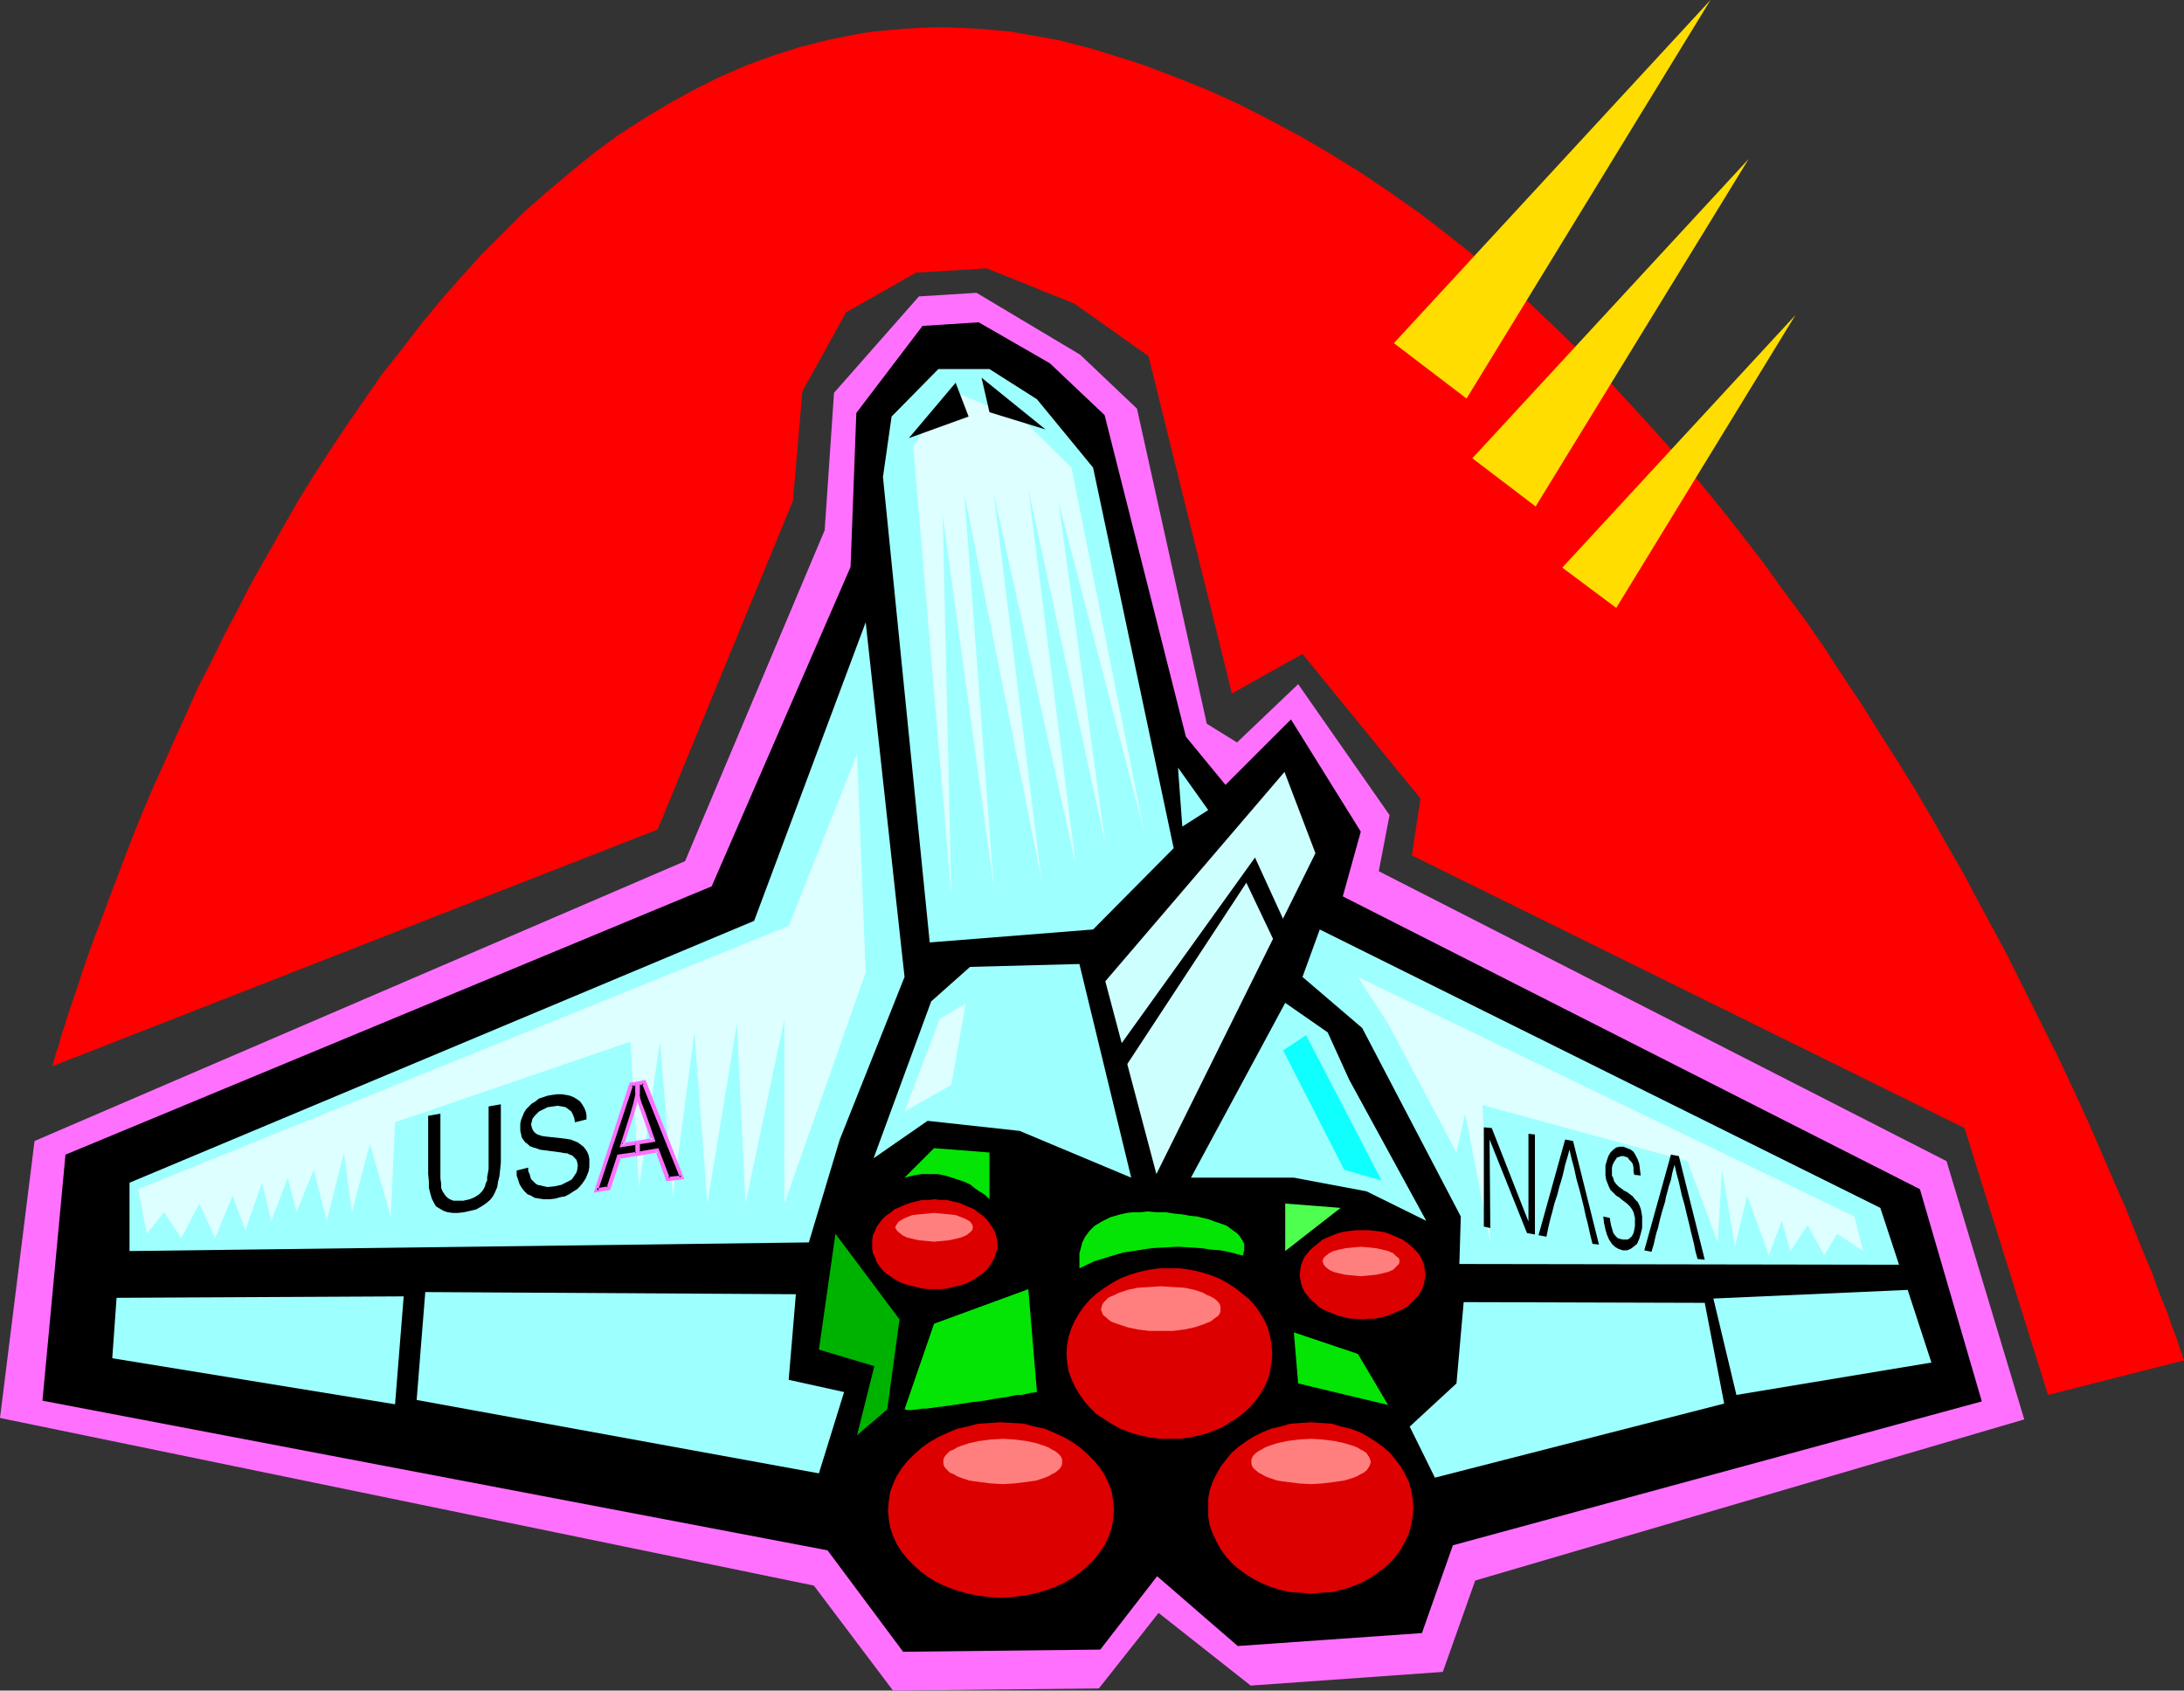 <?xml version="1.0" encoding="UTF-8" standalone="no"?>
<svg
   version="1.0"
   width="129.766mm"
   height="100.467mm"
   id="svg50"
   sodipodi:docname="Space Shuttle 38.wmf"
   xmlns:inkscape="http://www.inkscape.org/namespaces/inkscape"
   xmlns:sodipodi="http://sodipodi.sourceforge.net/DTD/sodipodi-0.dtd"
   xmlns="http://www.w3.org/2000/svg"
   xmlns:svg="http://www.w3.org/2000/svg">
  <rect width="100%" height="100%" fill="#333333" stroke="none"/>
  <sodipodi:namedview
     id="namedview50"
     pagecolor="#ffffff"
     bordercolor="#000000"
     borderopacity="0.25"
     inkscape:showpageshadow="2"
     inkscape:pageopacity="0.0"
     inkscape:pagecheckerboard="0"
     inkscape:deskcolor="#d1d1d1"
     inkscape:document-units="mm" />
  <defs
     id="defs1">
    <pattern
       id="WMFhbasepattern"
       patternUnits="userSpaceOnUse"
       width="6"
       height="6"
       x="0"
       y="0" />
  </defs>
  <path
     style="fill:#ff70ff;fill-opacity:1;fill-rule:evenodd;stroke:none"
     d="m 0,318.48 182.769,37.649 17.776,23.591 46.218,-0.485 13.413,-16.966 20.685,16.32 43.147,-3.07 7.272,-20.521 123.301,-36.195 -17.453,-58.008 -127.502,-65.118 2.424,-12.603 -20.523,-29.408 -13.736,13.088 -6.787,-4.201 -15.675,-70.773 -12.766,-12.119 -23.27,-13.896 -12.928,0.808 -19.069,21.652 -2.101,30.862 -31.35,74.328 -146.086,62.856 z"
     id="path1" />
  <path
     style="fill:#000000;fill-opacity:1;fill-rule:evenodd;stroke:none"
     d="m 9.534,314.602 176.305,33.609 16.968,22.783 44.278,-0.485 12.766,-16.481 18.099,15.674 41.37,-2.908 6.949,-19.713 118.776,-32.317 -13.898,-47.667 -129.603,-65.764 4.04,-14.542 -15.675,-25.207 -14.706,14.704 -8.888,-10.826 -18.261,-72.228 -12.282,-11.634 -15.998,-9.21 -12.605,0.808 -14.867,19.552 -1.293,34.579 -31.189,71.743 -145.117,60.27 z"
     id="path2" />
  <path
     style="fill:#9effff;fill-opacity:1;fill-rule:evenodd;stroke:none"
     d="M 90.657,291.172 88.718,315.41 25.21,305.068 26.179,291.495 Z"
     id="path3" />
  <path
     style="fill:#9effff;fill-opacity:1;fill-rule:evenodd;stroke:none"
     d="m 93.566,314.44 1.939,-24.237 83.224,0.485 -1.616,19.228 12.443,2.747 -5.656,18.259 z"
     id="path4" />
  <path
     style="fill:#9effff;fill-opacity:1;fill-rule:evenodd;stroke:none"
     d="M 181.638,279.054 29.088,280.993 V 265.642 L 169.357,206.826 l 25.048,-67.057 8.726,79.66 -14.544,36.518 z"
     id="path5" />
  <path
     style="fill:#9effff;fill-opacity:1;fill-rule:evenodd;stroke:none"
     d="m 242.4,216.521 -24.563,0.646 -8.726,7.756 -12.928,35.225 12.12,-8.402 20.685,2.262 25.048,10.503 z"
     id="path6" />
  <path
     style="fill:#ceffff;fill-opacity:1;fill-rule:evenodd;stroke:none"
     d="m 248.217,220.399 40.238,-47.021 6.949,18.259 -35.714,72.066 z"
     id="path7" />
  <path
     style="fill:#9effff;fill-opacity:1;fill-rule:evenodd;stroke:none"
     d="m 245.47,208.765 -36.683,2.908 -10.504,-104.544 1.939,-13.573 10.504,-10.664 h 11.474 l 10.666,6.786 12.605,15.35 18.099,85.477 z"
     id="path8" />
  <path
     style="fill:#9effff;fill-opacity:1;fill-rule:evenodd;stroke:none"
     d="m 264.539,172.409 6.787,9.533 -5.818,3.716 z"
     id="path9" />
  <path
     style="fill:#9effff;fill-opacity:1;fill-rule:evenodd;stroke:none"
     d="m 288.617,225.246 9.534,6.625 4.848,10.664 17.291,31.67 -13.413,-6.625 -16.322,-3.07 H 267.448 Z"
     id="path10" />
  <path
     style="fill:#9effff;fill-opacity:1;fill-rule:evenodd;stroke:none"
     d="m 327.724,283.901 98.737,0.162 -4.202,-12.765 -125.886,-62.533 -3.878,10.664 13.413,11.472 22.139,42.335 z"
     id="path11" />
  <path
     style="fill:#9effff;fill-opacity:1;fill-rule:evenodd;stroke:none"
     d="m 384.769,291.657 5.171,21.652 43.794,-7.271 -5.333,-16.32 z"
     id="path12" />
  <path
     style="fill:#9effff;fill-opacity:1;fill-rule:evenodd;stroke:none"
     d="m 387.193,315.248 -4.363,-22.622 -54.136,-0.162 -1.616,18.259 -10.504,9.695 5.656,11.472 z"
     id="path13" />
  <path
     style="fill:#dd0000;fill-opacity:1;fill-rule:evenodd;stroke:none"
     d="m 262.761,284.87 h 2.262 l 2.262,0.323 2.262,0.485 2.101,0.646 2.101,0.808 1.778,0.969 1.778,1.131 1.616,1.293 1.616,1.293 1.293,1.454 1.131,1.616 0.97,1.616 0.808,1.777 0.485,1.939 0.323,1.777 0.162,2.101 -0.162,1.939 -0.323,1.939 -0.485,1.777 -0.808,1.777 -0.97,1.616 -1.131,1.616 -1.293,1.454 -1.616,1.454 -1.616,1.131 -1.778,1.131 -1.778,0.969 -2.101,0.808 -2.101,0.646 -2.262,0.485 -2.262,0.323 h -2.262 -2.424 l -2.262,-0.323 -2.262,-0.485 -2.101,-0.646 -2.101,-0.808 -1.778,-0.969 -1.778,-1.131 -1.778,-1.131 -1.454,-1.454 -1.293,-1.454 -1.131,-1.616 -0.97,-1.616 -0.808,-1.777 -0.646,-1.777 -0.323,-1.939 -0.162,-1.939 0.162,-2.101 0.323,-1.777 0.646,-1.939 0.808,-1.777 0.97,-1.616 1.131,-1.616 1.293,-1.454 1.454,-1.293 1.778,-1.293 1.778,-1.131 1.778,-0.969 2.101,-0.808 2.101,-0.646 2.262,-0.485 2.262,-0.323 z"
     id="path14" />
  <path
     style="fill:#ff7f7f;fill-opacity:1;fill-rule:evenodd;stroke:none"
     d="m 260.661,288.91 2.747,0.162 2.586,0.162 2.262,0.485 1.939,0.646 0.808,0.485 0.808,0.323 0.646,0.323 0.646,0.485 0.485,0.485 0.323,0.485 0.162,0.485 v 0.646 0.485 l -0.162,0.485 -0.323,0.485 -0.485,0.323 -0.646,0.485 -0.646,0.485 -0.808,0.323 -0.808,0.323 -1.939,0.646 -2.262,0.485 -2.586,0.323 h -2.747 -2.586 l -2.586,-0.323 -2.262,-0.485 -1.939,-0.646 -0.97,-0.323 -0.808,-0.323 -0.646,-0.485 -0.485,-0.485 -0.485,-0.323 -0.323,-0.485 -0.162,-0.485 -0.162,-0.485 0.162,-0.646 0.162,-0.485 0.323,-0.485 0.485,-0.485 0.485,-0.485 0.646,-0.323 0.808,-0.323 0.97,-0.485 1.939,-0.646 2.262,-0.485 2.586,-0.162 z"
     id="path15" />
  <path
     style="fill:#dd0000;fill-opacity:1;fill-rule:evenodd;stroke:none"
     d="m 209.918,269.359 1.293,0.162 h 1.454 l 1.293,0.323 1.454,0.323 1.131,0.485 1.131,0.485 1.131,0.485 0.97,0.808 0.97,0.646 0.808,0.808 0.646,0.808 0.646,0.97 0.485,0.808 0.323,0.97 0.323,1.131 v 0.97 0.969 l -0.323,0.97 -0.323,0.97 -0.485,0.969 -0.646,0.97 -0.646,0.808 -0.808,0.808 -0.97,0.646 -0.97,0.646 -1.131,0.646 -1.131,0.485 -1.131,0.323 -1.454,0.323 -1.293,0.323 -1.454,0.162 h -1.293 -1.454 l -1.454,-0.162 -1.293,-0.323 -1.293,-0.323 -1.293,-0.323 -1.131,-0.485 -1.131,-0.646 -0.97,-0.646 -0.97,-0.646 -0.808,-0.808 -0.646,-0.808 -0.646,-0.97 -0.323,-0.969 -0.485,-0.97 -0.162,-0.97 v -0.969 -0.97 l 0.162,-1.131 0.485,-0.97 0.323,-0.808 0.646,-0.97 0.646,-0.808 0.808,-0.808 0.97,-0.646 0.97,-0.808 1.131,-0.485 1.131,-0.485 1.293,-0.485 1.293,-0.323 1.293,-0.323 h 1.454 z"
     id="path16" />
  <path
     style="fill:#dd0000;fill-opacity:1;fill-rule:evenodd;stroke:none"
     d="m 306.07,276.307 h 1.454 l 1.293,0.162 1.454,0.162 1.293,0.323 1.131,0.485 1.131,0.485 1.131,0.485 1.131,0.808 0.808,0.646 0.808,0.808 0.808,0.808 0.485,0.808 0.485,0.97 0.323,0.97 0.162,0.969 0.162,1.131 -0.162,0.97 -0.162,0.97 -0.323,0.969 -0.485,0.97 -0.485,0.808 -0.808,0.808 -0.808,0.808 -0.808,0.808 -1.131,0.646 -1.131,0.485 -1.131,0.485 -1.131,0.485 -1.293,0.323 -1.454,0.323 h -1.293 l -1.454,0.162 -1.454,-0.162 h -1.454 l -1.293,-0.323 -1.293,-0.323 -1.293,-0.485 -1.131,-0.485 -1.131,-0.485 -0.97,-0.646 -0.808,-0.808 -0.97,-0.808 -0.646,-0.808 -0.646,-0.808 -0.485,-0.97 -0.323,-0.969 -0.162,-0.97 -0.162,-0.97 0.162,-1.131 0.162,-0.969 0.323,-0.97 0.485,-0.97 0.646,-0.808 0.646,-0.808 0.97,-0.808 0.808,-0.646 0.97,-0.808 1.131,-0.485 1.131,-0.485 1.293,-0.485 1.293,-0.323 1.293,-0.162 1.454,-0.162 z"
     id="path17" />
  <path
     style="fill:#dd0000;fill-opacity:1;fill-rule:evenodd;stroke:none"
     d="m 224.785,319.449 2.586,0.162 2.586,0.162 2.424,0.646 2.262,0.485 2.262,0.97 2.101,0.97 1.939,1.131 1.778,1.293 1.616,1.454 1.454,1.454 1.293,1.616 1.131,1.777 0.808,1.777 0.646,1.777 0.323,2.101 0.162,1.939 -0.162,1.939 -0.323,1.939 -0.646,1.939 -0.808,1.777 -1.131,1.777 -1.293,1.616 -1.454,1.454 -1.616,1.454 -1.778,1.293 -1.939,1.131 -2.101,0.969 -2.262,0.808 -2.262,0.646 -2.424,0.485 -2.586,0.323 -2.586,0.162 -2.586,-0.162 -2.586,-0.323 -2.424,-0.485 -2.262,-0.646 -2.262,-0.808 -2.101,-0.969 -1.939,-1.131 -1.778,-1.293 -1.616,-1.454 -1.454,-1.454 -1.293,-1.616 -1.131,-1.777 -0.808,-1.777 -0.646,-1.939 -0.323,-1.939 -0.162,-1.939 0.162,-1.939 0.323,-2.101 0.646,-1.777 0.808,-1.777 1.131,-1.777 1.293,-1.616 1.454,-1.454 1.616,-1.454 1.778,-1.293 1.939,-1.131 2.101,-0.97 2.262,-0.97 2.262,-0.485 2.424,-0.646 2.586,-0.162 z"
     id="path18" />
  <path
     style="fill:#dd0000;fill-opacity:1;fill-rule:evenodd;stroke:none"
     d="m 294.435,319.449 2.262,0.162 2.424,0.162 2.101,0.646 2.101,0.485 2.101,0.808 1.778,0.97 1.778,1.131 1.778,1.293 1.454,1.293 1.293,1.616 1.131,1.454 0.97,1.777 0.808,1.616 0.485,1.939 0.323,1.777 0.162,2.101 -0.162,1.939 -0.323,1.939 -0.485,1.777 -0.808,1.777 -0.97,1.777 -1.131,1.616 -1.293,1.454 -1.454,1.293 -1.778,1.293 -1.778,1.131 -1.778,0.97 -2.101,0.808 -2.101,0.646 -2.101,0.485 -2.424,0.162 -2.262,0.162 -2.424,-0.162 -2.262,-0.162 -2.262,-0.485 -2.101,-0.646 -1.939,-0.808 -1.939,-0.97 -1.778,-1.131 -1.778,-1.293 -1.454,-1.293 -1.293,-1.454 -1.131,-1.616 -0.97,-1.777 -0.808,-1.777 -0.646,-1.777 -0.323,-1.939 v -1.939 -2.101 l 0.323,-1.777 0.646,-1.939 0.808,-1.616 0.97,-1.777 1.131,-1.454 1.293,-1.616 1.454,-1.293 1.778,-1.293 1.778,-1.131 1.939,-0.97 1.939,-0.808 2.101,-0.485 2.262,-0.646 2.262,-0.162 z"
     id="path19" />
  <path
     style="fill:#4fff4f;fill-opacity:1;fill-rule:evenodd;stroke:none"
     d="m 288.617,270.328 12.443,0.969 -12.443,9.695 z"
     id="path20" />
  <path
     style="fill:#05e505;fill-opacity:1;fill-rule:evenodd;stroke:none"
     d="m 203.131,264.511 6.626,-6.625 12.443,0.97 v 10.503 0 l -0.323,-0.323 -0.485,-0.485 -0.646,-0.485 -0.808,-0.485 -0.97,-0.646 -0.97,-0.808 -1.293,-0.646 -1.454,-0.485 -1.454,-0.485 -1.616,-0.485 -1.616,-0.323 h -1.778 -1.778 l -1.939,0.323 z"
     id="path21" />
  <path
     style="fill:#05e505;fill-opacity:1;fill-rule:evenodd;stroke:none"
     d="m 242.4,284.87 v -0.323 -0.323 -0.808 -0.808 -1.131 l 0.323,-1.131 0.323,-1.293 0.646,-1.293 0.97,-1.293 1.131,-1.131 0.808,-0.485 0.808,-0.485 0.97,-0.485 0.97,-0.485 1.131,-0.323 1.131,-0.323 1.454,-0.323 1.454,-0.162 h 1.616 l 1.616,-0.162 1.939,0.162 h 2.101 l 1.939,0.323 1.778,0.162 1.778,0.323 1.616,0.162 1.293,0.323 1.293,0.323 1.293,0.485 0.97,0.323 0.97,0.323 0.808,0.323 0.646,0.485 0.646,0.485 1.131,0.808 0.646,0.808 0.485,0.808 0.323,0.646 v 0.808 0.646 l -0.162,0.485 v 0.323 l -0.162,0.323 h -0.162 v 0 h -0.162 l -0.323,-0.162 h -0.323 l -0.485,-0.162 -0.485,-0.162 -1.454,-0.323 -1.616,-0.323 -2.101,-0.162 -2.262,-0.323 -2.424,-0.162 -2.747,-0.162 -2.909,0.162 -3.07,0.162 -3.07,0.485 -3.232,0.485 -3.232,0.969 -3.232,0.97 z"
     id="path22" />
  <path
     style="fill:#05e505;fill-opacity:1;fill-rule:evenodd;stroke:none"
     d="m 203.131,316.541 6.626,-19.228 21.17,-7.756 1.939,23.106 h -0.162 -0.162 l -0.485,0.162 h -0.485 l -0.646,0.162 -0.808,0.162 -0.808,0.162 h -0.97 l -2.262,0.485 -2.424,0.323 -2.586,0.485 -2.747,0.323 -5.333,0.808 -2.586,0.323 -2.262,0.323 h -0.97 l -0.97,0.162 -1.616,0.162 h -0.97 l -0.323,-0.162 z"
     id="path23" />
  <path
     style="fill:#05e505;fill-opacity:1;fill-rule:evenodd;stroke:none"
     d="m 290.556,299.251 0.97,11.472 20.2,4.847 -6.787,-11.472 z"
     id="path24" />
  <path
     style="fill:#00b200;fill-opacity:1;fill-rule:evenodd;stroke:none"
     d="m 192.465,322.358 3.878,-15.512 -12.443,-3.716 3.717,-26.015 14.382,19.228 -2.747,20.198 z"
     id="path25" />
  <path
     style="fill:#ddffff;fill-opacity:1;fill-rule:evenodd;stroke:none"
     d="m 192.465,169.339 1.939,49.121 -18.261,51.868 v -41.365 l -8.726,41.365 -1.939,-40.396 -6.626,40.396 -2.909,-38.457 -4.848,36.679 -2.909,-34.579 -4.686,32.64 -1.939,-32.64 -52.843,18.097 -0.97,21.167 -4.686,-16.32 -4.04,15.35 -1.778,-13.411 -3.878,15.35 -2.909,-11.472 -3.878,9.533 -1.939,-7.756 -3.717,9.695 -2.101,-8.564 -3.717,10.664 -2.909,-7.756 -3.878,9.533 -3.555,-7.756 -4.04,7.756 -3.878,-5.817 -3.878,4.847 -1.939,-10.018 146.086,-59.139 z"
     id="path26" />
  <path
     style="fill:#ddffff;fill-opacity:1;fill-rule:evenodd;stroke:none"
     d="m 304.939,219.429 111.504,53.807 1.939,7.756 -5.818,-3.878 -2.909,4.847 -3.717,-6.786 -3.878,5.817 -1.939,-6.786 -2.909,7.756 -4.848,-13.411 -2.747,11.472 -2.909,-17.289 -0.97,16.32 -6.787,-18.259 -46.056,-12.603 1.778,30.862 -5.656,-28.923 -1.939,8.725 -15.352,-28.923 z"
     id="path27" />
  <path
     style="fill:#ddffff;fill-opacity:1;fill-rule:evenodd;stroke:none"
     d="m 213.635,87.739 -8.565,12.442 8.565,100.989 -1.939,-85.477 11.474,83.538 -6.626,-88.386 17.291,86.447 -10.666,-86.447 18.422,83.538 -10.666,-84.508 17.291,79.66 -10.504,-76.752 19.23,74.005 -16.322,-81.761 -10.666,-10.503 z"
     id="path28" />
  <path
     style="fill:#000000;fill-opacity:1;fill-rule:evenodd;stroke:none"
     d="m 290.556,211.673 -8.726,-19.067 -31.674,44.112 1.939,3.878 27.795,-42.335 7.757,16.32 z"
     id="path29" />
  <path
     style="fill:#000000;fill-opacity:1;fill-rule:evenodd;stroke:none"
     d="m 214.605,85.962 -10.504,12.442 13.413,-4.847 z"
     id="path30" />
  <path
     style="fill:#000000;fill-opacity:1;fill-rule:evenodd;stroke:none"
     d="m 220.422,84.831 1.778,7.756 12.605,3.878 z"
     id="path31" />
  <path
     style="fill:#000000;fill-opacity:1;fill-rule:evenodd;stroke:none"
     d="m 109.726,248.514 2.747,-0.485 v 13.088 l -0.162,1.616 -0.162,1.454 -0.323,1.293 -0.162,1.131 -0.485,1.131 -0.485,0.97 -0.646,0.808 -0.97,0.808 -0.97,0.646 -1.131,0.646 -1.293,0.323 -1.454,0.323 -1.293,0.162 h -1.293 l -1.131,-0.162 -0.97,-0.323 -0.808,-0.485 -0.808,-0.485 -0.485,-0.808 -0.485,-0.969 -0.323,-1.131 -0.323,-1.293 v -1.454 l -0.162,-1.616 v -13.088 l 2.747,-0.485 v 13.088 1.454 l 0.162,1.131 v 0.969 l 0.323,0.808 0.323,0.485 0.323,0.485 0.485,0.485 0.485,0.323 0.808,0.323 h 0.646 0.808 0.808 l 1.454,-0.323 1.131,-0.485 0.97,-0.646 0.646,-0.646 0.323,-0.485 0.323,-0.646 0.162,-0.646 0.323,-0.646 v -0.808 l 0.162,-0.808 0.162,-0.97 v -0.97 z"
     id="path32" />
  <path
     style="fill:#000000;fill-opacity:1;fill-rule:evenodd;stroke:none"
     d="m 116.029,262.895 2.586,-0.646 v 0.808 l 0.323,0.646 0.162,0.646 0.162,0.485 0.485,0.485 0.485,0.485 0.485,0.323 0.808,0.162 0.646,0.162 0.808,0.162 1.616,-0.162 1.454,-0.323 1.293,-0.646 0.646,-0.323 0.485,-0.323 0.323,-0.485 0.323,-0.485 0.323,-0.485 0.162,-0.485 0.162,-1.131 -0.162,-0.808 -0.162,-0.485 -0.323,-0.323 -0.323,-0.323 -0.323,-0.323 -0.485,-0.162 -0.646,-0.323 h -0.485 l -0.808,-0.162 -1.131,-0.162 -1.293,-0.162 -1.293,-0.162 -1.131,-0.162 -0.808,-0.323 -0.646,-0.162 -0.808,-0.323 -0.485,-0.485 -0.485,-0.323 -0.485,-0.646 -0.323,-0.485 -0.162,-0.808 -0.162,-0.646 v -0.808 -0.808 l 0.162,-0.808 0.323,-0.808 0.323,-0.808 0.485,-0.808 0.646,-0.646 0.646,-0.646 0.808,-0.485 0.808,-0.646 0.97,-0.323 0.97,-0.323 0.97,-0.162 1.131,-0.162 h 1.131 l 0.97,0.162 0.808,0.162 0.808,0.323 0.808,0.485 0.646,0.485 0.485,0.646 0.485,0.808 0.323,0.808 0.162,0.808 v 0.97 l -2.586,0.646 -0.162,-0.97 -0.323,-0.808 -0.323,-0.646 -0.646,-0.485 -0.646,-0.485 -0.808,-0.162 -0.97,-0.162 -1.131,0.162 -1.131,0.162 -0.97,0.485 -0.97,0.485 -0.485,0.485 -0.485,0.485 -0.485,0.646 -0.162,0.646 -0.162,0.646 0.162,0.646 0.162,0.485 0.323,0.485 0.323,0.323 0.485,0.323 0.97,0.323 1.131,0.162 1.616,0.162 1.454,0.162 1.293,0.162 0.97,0.162 0.808,0.323 0.808,0.323 0.646,0.485 0.646,0.485 0.485,0.646 0.323,0.485 0.323,0.808 0.162,0.808 v 0.97 0.808 l -0.162,0.97 -0.323,0.808 -0.323,0.808 -0.646,0.969 -0.646,0.808 -0.646,0.646 -0.808,0.485 -0.97,0.646 -0.97,0.485 -0.97,0.162 -1.131,0.323 -1.293,0.162 h -1.293 l -1.131,-0.162 -0.97,-0.162 -0.808,-0.485 -0.808,-0.323 -0.808,-0.808 -0.485,-0.646 -0.485,-0.808 -0.323,-0.97 -0.323,-0.969 z"
     id="path33" />
  <path
     style="fill:#000000;fill-opacity:1;fill-rule:evenodd;stroke:none"
     d="m 133.966,267.42 7.757,-23.914 1.454,-0.162 v 2.747 -0.162 -0.323 l -0.646,2.424 -0.646,2.101 -2.101,7.11 3.394,-0.646 v 2.424 l -4.202,0.808 -2.262,7.11 z m 9.211,-24.076 1.454,-0.162 8.403,21.167 -3.07,0.485 -2.424,-6.463 -4.363,0.646 v -2.424 l 3.555,-0.485 -2.101,-5.979 -0.808,-2.101 -0.323,-0.97 -0.323,-0.97 z"
     id="path34" />
  <path
     style="fill:#ff70ff;fill-opacity:1;fill-rule:evenodd;stroke:none"
     d="m 133.805,266.935 0.485,0.485 7.918,-23.753 -0.485,0.323 1.454,-0.162 -0.485,-0.485 v 2.747 h 0.97 v -0.162 l -0.485,-2.262 -0.97,4.201 -0.646,2.262 -2.424,7.594 4.04,-0.646 -0.485,-0.485 v 2.424 l 0.485,-0.323 -4.525,0.646 -2.424,7.433 0.323,-0.323 -2.747,0.485 -0.485,0.969 3.717,-0.646 2.424,-7.271 -0.485,0.323 4.686,-0.808 v -3.393 l -4.04,0.646 0.485,0.485 2.262,-6.948 0.646,-2.262 0.485,-2.262 h -0.808 v 0.323 -0.162 0.162 h 0.97 v -3.232 l -2.262,0.323 -8.08,24.722 z"
     id="path35" />
  <path
     style="fill:#ff70ff;fill-opacity:1;fill-rule:evenodd;stroke:none"
     d="m 143.662,243.344 -0.485,0.485 1.454,-0.323 -0.485,-0.162 8.565,21.167 0.323,-0.485 -3.07,0.323 0.485,0.323 -2.586,-6.786 -4.686,0.808 0.485,0.323 v -2.424 l -0.485,0.485 4.04,-0.646 -2.262,-6.463 -0.808,-2.101 -0.323,-0.969 -0.162,-0.97 v 0.162 -2.747 l -0.97,-0.323 v 3.232 l 0.323,0.808 0.323,0.97 0.808,2.262 2.101,5.979 0.323,-0.646 -3.878,0.646 0.162,3.393 4.848,-0.808 -0.485,-0.323 2.424,6.786 4.04,-0.485 -8.726,-22.298 -2.262,0.485 z"
     id="path36" />
  <path
     style="fill:#000000;fill-opacity:1;fill-rule:evenodd;stroke:none"
     d="m 360.044,273.237 1.454,0.323 0.162,0.97 0.162,0.808 0.485,1.616 0.485,0.646 0.485,0.485 0.485,0.162 0.646,0.162 h 0.646 0.485 l 0.485,-0.323 0.485,-0.485 0.323,-0.646 0.162,-0.646 0.162,-0.97 v -0.969 -0.808 l -0.162,-0.646 -0.162,-0.646 -0.323,-0.646 -0.485,-0.646 -0.646,-0.646 -0.646,-0.485 -0.646,-0.485 -0.162,-0.162 -0.162,-0.162 -0.808,-0.485 -0.646,-0.646 -0.646,-0.646 -0.323,-0.646 -0.323,-0.808 -0.323,-0.808 -0.162,-0.969 v -0.97 -1.293 l 0.323,-1.131 0.323,-0.97 0.485,-0.808 0.646,-0.646 0.646,-0.485 0.808,-0.162 h 0.808 l 0.808,0.323 0.808,0.323 0.646,0.485 0.485,0.808 0.485,0.969 0.323,0.97 0.162,1.293 0.162,1.293 -1.454,-0.162 -0.162,-0.808 v -0.808 l -0.162,-0.808 -0.323,-0.485 -0.485,-0.485 -0.323,-0.485 -0.485,-0.162 -0.485,-0.162 h -0.485 l -0.485,0.162 -0.485,0.162 -0.323,0.485 -0.323,0.485 -0.323,0.646 -0.162,0.646 v 0.808 0.97 l 0.323,0.646 0.162,0.646 0.485,0.646 0.323,0.323 0.323,0.323 0.485,0.323 0.646,0.485 0.646,0.323 0.646,0.485 0.646,0.485 0.485,0.646 0.646,0.646 0.323,0.646 0.323,0.808 0.162,0.808 0.162,0.97 v 0.969 1.616 l -0.323,1.293 -0.323,1.131 -0.485,1.131 -0.808,0.646 -0.646,0.485 -0.808,0.323 h -0.97 l -0.97,-0.323 -0.808,-0.485 -0.646,-0.646 -0.646,-0.969 -0.485,-1.131 -0.323,-1.131 -0.323,-1.454 z"
     id="path37" />
  <path
     style="fill:#000000;fill-opacity:1;fill-rule:evenodd;stroke:none"
     d="m 347.278,277.761 -1.778,-0.323 5.979,-21.491 1.778,0.323 5.818,23.268 -1.454,-0.162 -0.485,-1.939 -0.323,-1.454 -0.323,-1.454 -0.323,-1.131 -0.485,-2.262 -0.485,-1.939 -0.485,-1.939 -0.323,-1.131 -0.323,-1.131 -0.323,-1.454 -0.323,-1.454 -0.485,-1.777 -0.485,-2.101 -0.485,1.777 -0.485,1.616 -0.323,1.454 -0.323,1.293 -0.323,1.131 -0.323,0.97 -0.485,1.939 -0.646,1.939 -0.485,1.939 -0.323,1.131 -0.323,1.293 -0.323,1.454 z"
     id="path38" />
  <path
     style="fill:#000000;fill-opacity:1;fill-rule:evenodd;stroke:none"
     d="m 370.872,281.154 -1.616,-0.323 5.979,-21.491 1.778,0.323 5.818,23.268 -1.616,-0.162 -0.485,-1.777 -0.323,-1.616 -0.323,-1.293 -0.162,-0.646 -0.162,-0.646 -0.485,-2.101 -0.485,-1.939 -0.485,-2.101 -0.323,-1.131 -0.323,-1.131 -0.323,-1.454 -0.323,-1.454 -0.485,-1.777 -0.485,-2.101 -0.485,1.777 -0.323,1.616 -0.485,1.454 -0.323,1.293 -0.323,1.131 -0.162,0.97 -0.646,2.101 -0.485,1.777 -0.485,2.101 -0.323,0.97 -0.323,1.293 -0.323,1.454 z"
     id="path39" />
  <path
     style="fill:#000000;fill-opacity:1;fill-rule:evenodd;stroke:none"
     d="m 343.238,274.368 v -19.713 l 1.454,0.162 v 22.46 l -1.778,-0.323 -8.403,-21.006 0.162,19.875 -1.454,-0.323 v -22.298 l 1.778,0.162 z"
     id="path40" />
  <path
     style="fill:#ff7f7f;fill-opacity:1;fill-rule:evenodd;stroke:none"
     d="m 305.585,280.023 1.778,0.162 1.616,0.162 1.454,0.323 1.293,0.323 1.131,0.485 0.646,0.646 0.646,0.485 0.162,0.646 -0.162,0.646 -0.646,0.646 -0.646,0.646 -1.131,0.485 -1.293,0.323 -1.454,0.323 -1.616,0.162 -1.778,0.162 -1.616,-0.162 -1.778,-0.162 -1.454,-0.323 -1.293,-0.323 -0.97,-0.485 -0.808,-0.646 -0.485,-0.646 -0.162,-0.646 0.162,-0.646 0.485,-0.485 0.808,-0.646 0.97,-0.485 1.293,-0.323 1.454,-0.323 1.778,-0.162 z"
     id="path41" />
  <path
     style="fill:#ff7f7f;fill-opacity:1;fill-rule:evenodd;stroke:none"
     d="m 209.757,272.429 1.778,0.162 1.616,0.162 1.454,0.162 1.293,0.485 1.131,0.485 0.808,0.485 0.485,0.646 0.162,0.646 -0.162,0.646 -0.485,0.485 -0.808,0.646 -1.131,0.485 -1.293,0.323 -1.454,0.323 -1.616,0.162 -1.778,0.162 -1.616,-0.162 -1.778,-0.162 -1.454,-0.323 -1.293,-0.323 -0.97,-0.485 -0.808,-0.646 -0.485,-0.485 -0.323,-0.646 0.323,-0.646 0.485,-0.646 0.808,-0.485 0.97,-0.485 1.293,-0.485 1.454,-0.162 1.778,-0.162 z"
     id="path42" />
  <path
     style="fill:#ff7f7f;fill-opacity:1;fill-rule:evenodd;stroke:none"
     d="m 294.435,323.166 2.586,0.162 2.586,0.323 2.262,0.485 2.101,0.646 0.808,0.323 0.808,0.485 0.646,0.323 0.646,0.485 0.323,0.485 0.323,0.485 0.162,0.485 0.162,0.485 -0.162,0.485 -0.162,0.485 -0.323,0.485 -0.323,0.485 -0.646,0.485 -0.646,0.323 -0.808,0.485 -0.808,0.323 -2.101,0.646 -2.262,0.323 -2.586,0.323 -2.586,0.162 -2.747,-0.162 -2.586,-0.323 -2.262,-0.323 -1.939,-0.646 -0.808,-0.323 -0.808,-0.485 -0.646,-0.323 -1.131,-0.97 -0.323,-0.485 -0.162,-0.485 v -0.485 -0.485 l 0.162,-0.485 0.323,-0.485 0.485,-0.485 0.646,-0.485 0.646,-0.323 0.808,-0.485 0.808,-0.323 1.939,-0.646 2.262,-0.485 2.586,-0.323 z"
     id="path43" />
  <path
     style="fill:#ff7f7f;fill-opacity:1;fill-rule:evenodd;stroke:none"
     d="m 225.27,323.166 2.586,0.162 2.586,0.323 2.262,0.485 1.939,0.646 0.808,0.323 0.808,0.485 0.646,0.323 0.646,0.485 0.485,0.485 0.323,0.485 0.162,0.485 v 0.485 0.485 l -0.162,0.485 -0.323,0.485 -0.485,0.485 -0.646,0.485 -0.646,0.323 -0.808,0.485 -0.808,0.323 -1.939,0.646 -2.262,0.323 -2.586,0.323 -2.586,0.162 -2.747,-0.162 -2.586,-0.323 -2.262,-0.323 -1.939,-0.646 -0.808,-0.323 -0.808,-0.485 -0.808,-0.323 -0.97,-0.97 -0.323,-0.485 -0.162,-0.485 v -0.485 -0.485 l 0.162,-0.485 0.323,-0.485 0.485,-0.485 0.485,-0.485 0.808,-0.323 0.808,-0.485 0.808,-0.323 1.939,-0.646 2.262,-0.485 2.586,-0.323 z"
     id="path44" />
  <path
     style="fill:#ff0000;fill-opacity:1;fill-rule:evenodd;stroke:none"
     d="m 11.797,239.466 v 0 -0.162 l 0.162,-0.323 v -0.323 l 0.162,-0.485 0.162,-0.485 0.162,-0.646 0.162,-0.646 0.323,-0.808 0.323,-0.97 0.485,-1.939 0.808,-2.424 0.808,-2.585 0.97,-2.908 1.131,-3.232 1.131,-3.555 1.293,-3.716 1.454,-4.04 1.616,-4.201 1.616,-4.363 1.778,-4.686 1.778,-4.686 1.939,-5.009 2.101,-5.171 2.262,-5.332 2.424,-5.332 2.424,-5.494 2.586,-5.655 2.586,-5.817 2.909,-5.655 2.909,-5.979 3.07,-5.817 3.07,-5.979 3.394,-5.979 3.394,-5.979 3.394,-5.979 3.555,-5.817 3.878,-5.979 3.878,-5.817 3.878,-5.655 4.04,-5.817 4.363,-5.494 4.202,-5.494 4.525,-5.494 4.525,-5.171 4.686,-5.171 4.848,-4.847 4.848,-4.847 5.171,-4.524 5.171,-4.363 5.171,-4.201 5.494,-4.04 5.494,-3.555 5.656,-3.393 5.818,-3.232 5.818,-2.908 5.979,-2.585 6.141,-2.262 6.141,-1.939 3.232,-0.808 3.232,-0.808 6.464,-1.293 3.232,-0.485 3.394,-0.323 3.394,-0.323 3.232,-0.162 3.555,-0.162 h 3.394 l 3.394,0.162 3.555,0.162 3.555,0.323 3.555,0.323 3.555,0.646 3.717,0.646 3.555,0.646 3.717,0.969 3.717,0.969 3.717,1.131 7.595,2.424 7.272,2.747 7.272,2.908 7.11,3.232 6.949,3.555 6.949,3.716 6.626,3.878 6.787,4.201 6.464,4.363 6.464,4.524 6.302,4.847 6.141,4.847 6.141,5.171 5.979,5.171 5.818,5.494 5.656,5.494 5.656,5.655 5.333,5.817 5.333,5.817 5.333,5.979 5.171,5.979 5.01,6.14 4.848,6.14 4.848,6.302 4.525,6.302 4.686,6.302 4.363,6.302 4.202,6.463 4.202,6.302 4.04,6.463 4.04,6.302 3.878,6.302 3.717,6.302 3.555,6.302 3.555,6.14 3.232,6.14 3.232,5.979 3.232,5.979 2.909,5.817 2.909,5.817 2.747,5.494 2.747,5.494 2.586,5.494 2.424,5.171 2.262,5.009 2.101,4.847 2.101,4.847 1.939,4.524 1.939,4.363 1.616,4.04 1.616,4.04 1.454,3.555 1.454,3.393 1.131,3.232 1.131,2.908 1.131,2.747 0.808,2.424 0.808,2.101 0.646,1.777 0.485,1.616 0.485,1.131 0.162,0.485 v 0.323 l 0.162,0.323 0.162,0.323 v 0 0.162 l -30.542,7.756 -18.746,-59.947 -124.109,-61.24 1.939,-12.765 -26.502,-32.478 -15.837,8.887 -18.746,-75.782 -16.645,-11.796 -19.715,-7.918 -15.837,0.969 -15.675,8.887 -9.858,17.774 -2.101,24.561 -30.381,73.843 z"
     id="path45" />
  <path
     style="fill:#ffdd00;fill-opacity:1;fill-rule:evenodd;stroke:none"
     d="M 313.019,77.075 384.123,0 329.34,89.517 Z"
     id="path46" />
  <path
     style="fill:#ffdd00;fill-opacity:1;fill-rule:evenodd;stroke:none"
     d="M 330.633,102.928 392.688,35.71 344.854,113.754 Z"
     id="path47" />
  <path
     style="fill:#ffdd00;fill-opacity:1;fill-rule:evenodd;stroke:none"
     d="M 350.833,127.489 403.192,70.773 362.953,136.537 Z"
     id="path48" />
  <path
     style="fill:#ddffff;fill-opacity:1;fill-rule:evenodd;stroke:none"
     d="m 213.635,243.667 3.232,-18.259 -5.818,3.393 -7.918,20.844 z"
     id="path49" />
  <path
     style="fill:#0fffff;fill-opacity:1;fill-rule:evenodd;stroke:none"
     d="m 293.304,232.518 16.968,32.64 -8.403,-2.424 -13.736,-26.823 z"
     id="path50" />
</svg>
